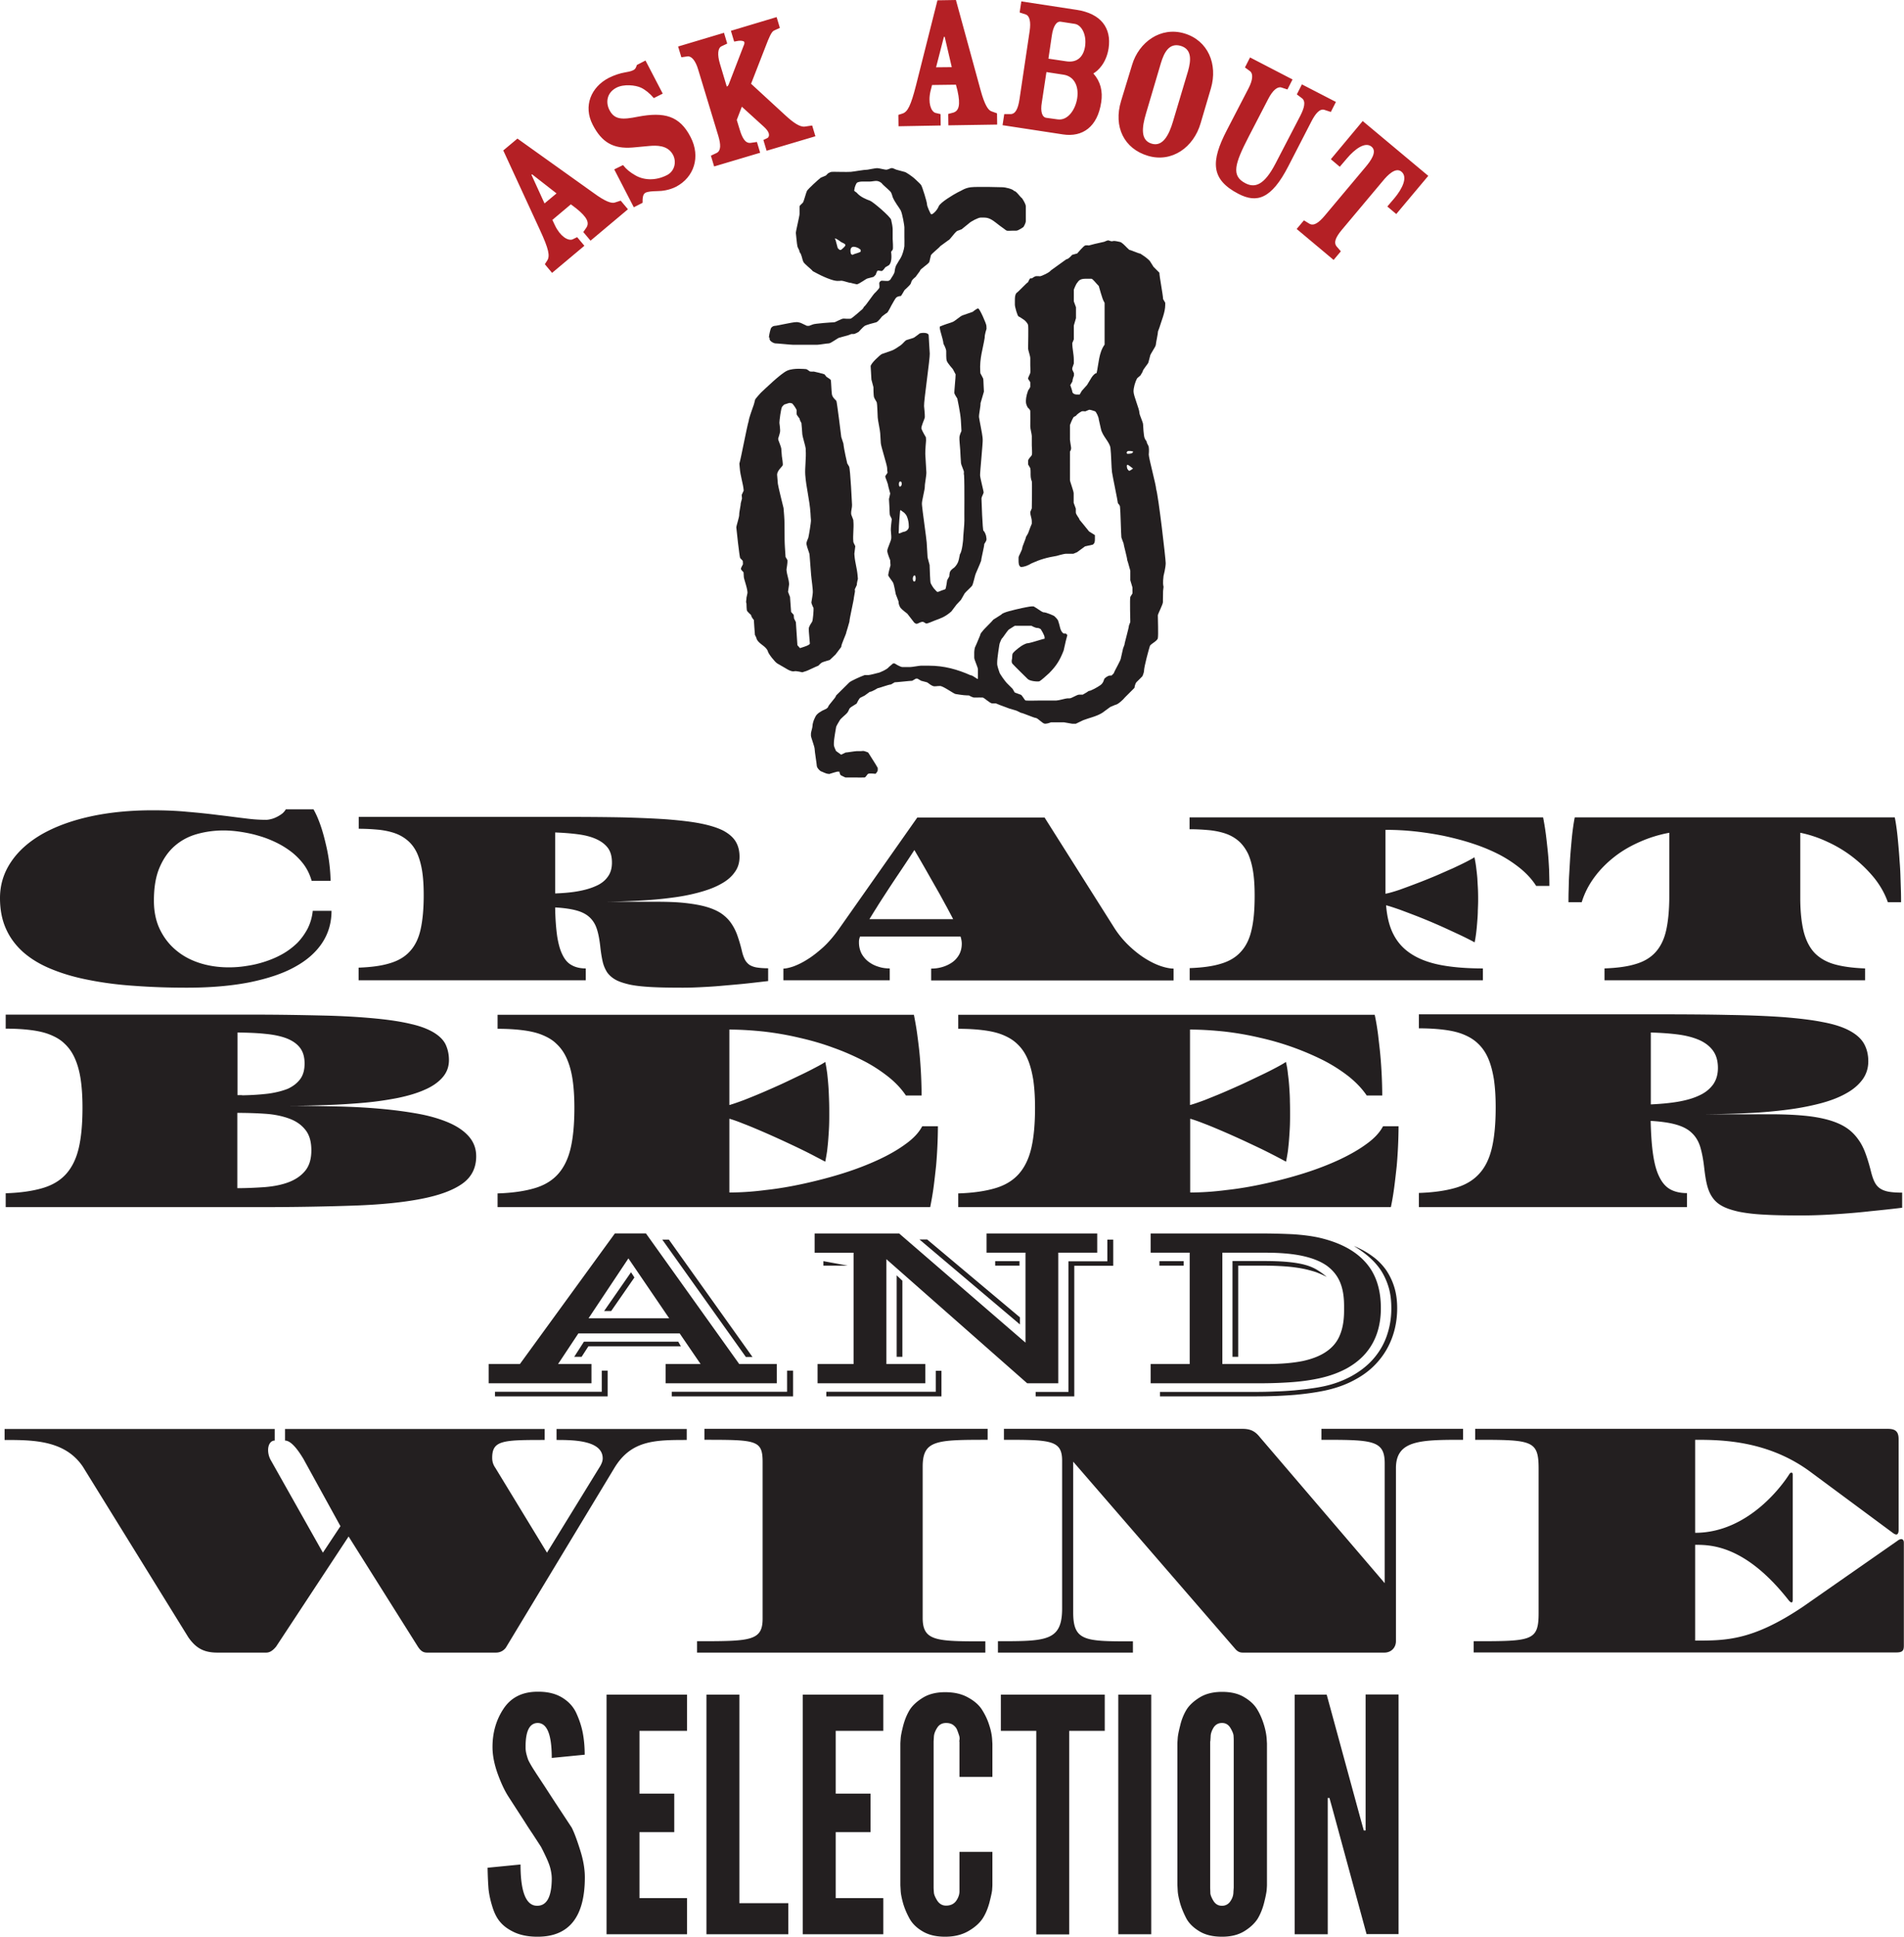 <svg xmlns="http://www.w3.org/2000/svg" width="123.71" height="125.78" viewBox="0 0 123.71 125.78"><path fill="#B42025" d="M86.47 10.34l.58.49.47-.55c.49-.58 1.18-1.11 1.6-.75.38.32-.07.93-.39 1.31l-2.66 3.17c-.38.45-.7.68-.99.52l-.36-.22-.47.56 2.4 2.01.47-.56-.27-.31c-.22-.27-.05-.62.33-1.08l2.66-3.17c.31-.38.84-.93 1.22-.61.43.36.04 1.12-.45 1.71l-.47.55.58.49 2.08-2.48-4.26-3.56-2.07 2.48zm-5.58-5.96l.34.25c.2.17.17.57-.11 1.11l-1.41 2.72c-1.04 2.01-1.06 3.19.76 4.13 1.18.61 2.13.36 3.24-1.8l1.51-2.93c.23-.44.52-.84.85-.72l.4.13.33-.65-2.21-1.14-.33.65.32.24c.3.21.14.68-.08 1.12l-1.62 3.12c-.75 1.45-1.36 1.6-1.96 1.29-.93-.48-.71-1.24.22-3.04l1.27-2.45c.28-.54.59-.8.84-.73l.4.13.33-.65-2.76-1.43-.33.65zm-5.46-.29c.21-.69.54-1.33 1.29-1.11.73.22.67.94.47 1.64l-.98 3.28c-.25.84-.65 1.65-1.38 1.43-.74-.22-.64-1.05-.37-1.96l.97-3.28zm3.25 1.64c.45-1.55-.18-3.1-1.73-3.56-1.54-.46-2.95.57-3.39 2.03l-.72 2.36c-.51 1.68.2 3.1 1.75 3.56 1.56.46 2.97-.56 3.42-2.12l.67-2.27zm-10.7 1.92c-.27-.04-.39-.4-.29-.99l.3-1.98 1.11.17c.68.1 1.01.73.89 1.53-.11.72-.6 1.48-1.29 1.37l-.72-.1zm.36-5.33c.09-.63.31-.95.58-.91l.91.14c.42.06.79.67.67 1.47-.11.69-.53 1.07-1.23.96l-1.15-.17.22-1.49zm-2.1 4.13c-.09.59-.25.95-.57.96h-.42l-.11.72 3.93.6c1.27.19 2.24-.49 2.48-2.09.11-.71-.04-1.34-.51-1.87.3-.17.84-.67.99-1.63.2-1.32-.5-2.26-2.07-2.5l-3.6-.55-.11.72.4.13c.25.09.34.48.25 1.08l-.66 4.43zm-5.42-2.08l.51-1.98h.05l.46 1.97-1.02.01zm1.29 1.13l.1.38c.22.98.07 1.32-.26 1.43l-.34.09.01.74 3.17-.05-.01-.73-.36-.13c-.22-.07-.45-.44-.7-1.35L62.11 0l-1.2.02-1.39 5.51c-.34 1.34-.55 1.73-.87 1.84l-.28.09.01.74 2.74-.05-.01-.74-.34-.08c-.28-.1-.49-.65-.31-1.42l.1-.39 1.55-.02zM46.67 8.82c.17.57.18.96-.1 1.11l-.38.18.21.7 2.99-.89-.21-.7-.42.06c-.33.03-.53-.3-.7-.87l-.19-.62.33-.86 1.42 1.29c.17.15.3.32.33.44.04.14 0 .26-.1.31l-.25.12.21.7 3.17-.94-.21-.7-.47.07c-.33.05-.78-.28-1.25-.71L48.8 5.44 49.75 3c.21-.55.37-.93.53-1.01l.39-.18-.21-.7-2.97.89.21.7.29-.05c.17-.02.35.01.37.08.02.06 0 .16-.04.23l-.96 2.49c-.02.07-.08.16-.14.17l-.45-1.5c-.17-.58-.13-.99.1-1.11l.38-.18-.21-.7-2.98.89.21.7.41-.06c.26-.02.52.29.69.88l1.3 4.28zm-3.61-2.74l-1.12-2.15-.56.29c-.04.12-.08.26-.22.33-.17.09-.37.12-.59.16-.25.04-.67.17-1.02.35-1.14.59-1.67 1.82-1.04 3.04.59 1.15 1.34 1.58 2.59 1.48l1.08-.1c.46-.04 1.21-.07 1.55.58.24.46.1 1.06-.39 1.31-.78.4-1.55.32-2.07.01-.33-.19-.57-.38-.79-.66l-.57.28 1.27 2.46.57-.29c0-.26 0-.55.18-.65.18-.09.45-.1.77-.11.32 0 .78-.06 1.22-.28 1.17-.61 1.62-1.94.95-3.23-.71-1.38-1.7-1.65-3.43-1.32-1 .2-1.52.21-1.85-.45-.23-.45-.19-1.09.45-1.43.49-.26 1.25-.17 1.6-.01.28.13.59.38.84.68l.58-.29zm-7.68 7.13l-.85-1.86.04-.03 1.59 1.24-.78.65zm1.71.06l.32.24c.79.62.88.98.69 1.27l-.2.29.47.56 2.43-2.04-.47-.56-.37.12c-.22.08-.63-.06-1.38-.61L33.62 9l-.92.77 2.38 5.16c.58 1.25.66 1.69.48 1.98l-.16.25.47.56 2.1-1.76-.47-.56-.31.15c-.29.1-.79-.2-1.13-.91l-.17-.36 1.2-1.01z"/><path fill="#231F20" d="M107.25 67.05c.65.02 1.24.06 1.78.13.53.07.99.19 1.38.36.38.17.68.4.89.69.21.29.32.66.32 1.12 0 .44-.11.8-.33 1.1-.22.29-.52.53-.91.7-.38.18-.85.31-1.38.4-.54.09-1.12.14-1.74.17v-4.67zM92.19 78.39h17.42v-.91c-.43 0-.78-.08-1.08-.24-.29-.16-.53-.43-.71-.8-.19-.37-.32-.85-.41-1.45-.09-.6-.14-1.33-.16-2.2.68.04 1.23.12 1.65.24.42.12.76.29 1.01.53.25.23.43.52.55.88.11.36.2.8.26 1.32.05.43.1.81.18 1.14.08.33.19.61.35.84.16.24.37.43.65.58.27.15.64.27 1.09.37.46.09 1.01.16 1.68.19.66.04 1.46.05 2.39.05.42 0 .85-.01 1.31-.03.46-.02.95-.05 1.48-.09.54-.04 1.11-.09 1.72-.16.61-.06 1.29-.13 2.02-.22v-.98c-.35 0-.64-.02-.87-.06-.22-.04-.41-.11-.56-.21-.15-.1-.26-.23-.35-.4-.09-.17-.16-.38-.23-.64-.11-.45-.23-.85-.36-1.21-.13-.36-.29-.68-.5-.96-.2-.28-.45-.53-.75-.73-.3-.2-.68-.37-1.13-.5-.45-.13-.99-.23-1.63-.29-.63-.06-1.38-.09-2.25-.09h-4.11c.97-.01 1.9-.03 2.79-.08.89-.04 1.73-.12 2.51-.22.78-.1 1.49-.24 2.14-.41.64-.17 1.19-.38 1.65-.64.46-.25.81-.55 1.07-.9.25-.34.38-.74.38-1.19 0-.45-.1-.84-.3-1.18-.2-.33-.52-.6-.96-.83-.44-.23-1.01-.41-1.72-.54-.7-.14-1.56-.24-2.56-.32-1-.07-2.16-.12-3.49-.14-1.33-.03-2.82-.04-4.5-.04H92.19v.91c.59 0 1.13.03 1.61.09.48.06.9.15 1.27.3s.68.33.95.59c.27.25.49.56.66.94.17.38.29.83.38 1.36.08.53.12 1.15.12 1.85 0 1.05-.08 1.92-.24 2.61-.16.69-.42 1.25-.81 1.68-.38.43-.89.74-1.53.93-.64.19-1.45.31-2.41.34v.92zm-29.93 0h28.11c.09-.42.16-.85.22-1.3.06-.46.11-.91.16-1.37a31.18 31.18 0 0 0 .12-2.58h-1.01c-.21.4-.56.78-1.06 1.14-.5.37-1.1.71-1.78 1.03-.69.32-1.44.61-2.26.87-.82.26-1.66.48-2.52.67-.86.19-1.71.34-2.55.43-.84.11-1.63.16-2.36.16v-4.79c.25.07.56.18.94.33.37.14.77.31 1.19.49.42.18.84.37 1.28.57.43.2.83.39 1.21.57a44.008 44.008 0 0 1 1.61.83c.04-.2.08-.43.12-.69.03-.26.06-.53.08-.82.02-.28.04-.56.05-.84.01-.28.01-.53.01-.75 0-.25 0-.52-.01-.81 0-.3-.02-.6-.04-.91-.02-.31-.05-.6-.09-.89a5.13 5.13 0 0 0-.13-.77c-.11.08-.3.19-.58.34-.28.15-.61.32-.99.5s-.79.38-1.22.58c-.44.2-.87.39-1.29.57-.42.18-.83.34-1.2.49-.38.14-.69.25-.95.32v-4.9c.73 0 1.48.05 2.25.13.77.09 1.53.22 2.29.4a17.95 17.95 0 0 1 4.17 1.49c.6.31 1.15.67 1.62 1.04.47.38.86.79 1.15 1.22h1.01a31.18 31.18 0 0 0-.12-2.57c-.04-.46-.1-.91-.15-1.37-.06-.46-.13-.89-.22-1.3H62.26v.91c.6 0 1.13.03 1.61.09.48.06.9.15 1.27.3s.68.33.95.59c.27.25.49.56.66.94.17.38.29.83.38 1.36.08.53.12 1.15.12 1.85 0 1.05-.08 1.92-.24 2.61-.16.69-.43 1.25-.81 1.68-.38.43-.89.74-1.53.93-.64.19-1.44.31-2.41.34v.89zm-29.93 0h28.11c.08-.42.16-.85.22-1.3.06-.46.11-.91.16-1.37a31.18 31.18 0 0 0 .12-2.58h-1.02c-.21.4-.56.78-1.06 1.14-.5.37-1.09.71-1.78 1.03-.69.32-1.44.61-2.26.87-.82.26-1.67.48-2.52.67-.86.19-1.71.34-2.55.43-.84.11-1.63.16-2.36.16v-4.79c.25.07.56.18.93.33.37.14.77.31 1.19.49.42.18.84.37 1.28.57.43.2.84.39 1.21.57.37.18.71.35.99.5.29.15.5.26.63.33.04-.2.08-.43.12-.69.03-.26.06-.53.08-.82.02-.28.04-.56.05-.84.01-.28.01-.53.01-.75 0-.25 0-.52-.01-.81-.01-.3-.02-.6-.04-.91-.02-.31-.05-.6-.08-.89-.04-.29-.08-.54-.13-.77-.11.08-.3.19-.59.34-.28.15-.61.32-.99.5s-.79.38-1.22.58c-.44.2-.87.39-1.29.57-.42.18-.82.34-1.2.49-.38.14-.69.25-.94.32v-4.9c.73 0 1.48.05 2.25.13.77.09 1.53.22 2.29.4.75.17 1.49.38 2.19.64.71.25 1.36.54 1.97.85.61.31 1.15.67 1.62 1.04.48.38.86.79 1.15 1.22h1.02a31.18 31.18 0 0 0-.12-2.57c-.04-.46-.1-.91-.16-1.37-.06-.46-.14-.89-.22-1.3H32.33v.91c.59 0 1.13.03 1.61.09.48.06.9.15 1.27.3s.69.33.95.59c.27.25.49.56.66.94.17.38.3.83.38 1.36.08.53.12 1.15.12 1.85 0 1.05-.08 1.92-.24 2.61-.16.69-.43 1.25-.81 1.68-.38.43-.89.74-1.53.93-.64.19-1.44.31-2.41.34v.89zm-16.9-6.12c.64 0 1.25.02 1.83.06.58.04 1.09.15 1.53.31.44.16.79.4 1.05.73.26.32.39.76.39 1.33 0 .56-.13 1-.4 1.33-.27.33-.63.57-1.07.74-.45.17-.96.27-1.54.32-.58.04-1.18.07-1.8.07v-4.89zm0-1.16v-4.06c.67.01 1.28.03 1.82.09.54.05 1 .15 1.37.29.38.15.67.35.87.61.2.26.3.6.3 1.02 0 .42-.09.75-.28 1.01-.19.26-.46.47-.8.63-.35.14-.77.25-1.27.32-.5.06-1.07.1-1.7.11l-.03-.01h-.28zM.37 78.39h16.61c2.29 0 4.3-.04 6.04-.1 1.74-.06 3.2-.21 4.37-.44 1.18-.23 2.06-.56 2.66-.99.6-.43.89-1.03.89-1.77 0-.5-.16-.92-.47-1.28-.31-.36-.75-.66-1.3-.9-.56-.24-1.22-.44-1.99-.58-.77-.14-1.6-.25-2.51-.33-.9-.08-1.86-.13-2.88-.15-1.01-.02-2.04-.04-3.1-.04.85 0 1.7-.02 2.55-.05.84-.03 1.66-.08 2.44-.15.78-.07 1.5-.18 2.17-.31.67-.14 1.25-.31 1.74-.53.49-.21.88-.48 1.16-.8.28-.32.42-.69.42-1.13 0-.38-.08-.72-.22-1.02-.15-.3-.41-.55-.77-.77-.37-.22-.85-.41-1.47-.55-.62-.15-1.39-.27-2.33-.36-.94-.09-2.05-.16-3.34-.19s-2.79-.06-4.5-.06H.37v.91c.59 0 1.13.03 1.61.09.48.06.9.15 1.27.3s.69.33.95.59c.27.25.49.56.66.94.17.38.3.83.38 1.36.08.53.12 1.15.12 1.85 0 1.05-.08 1.92-.24 2.61-.16.69-.43 1.25-.81 1.68-.38.43-.89.74-1.53.93-.64.19-1.44.31-2.41.34v.9zM104.23 63.66h16.95v-.77c-.8-.03-1.46-.12-1.99-.27-.53-.15-.96-.4-1.29-.74-.32-.34-.55-.79-.7-1.35-.14-.56-.22-1.25-.23-2.08v-4.37c.6.12 1.2.32 1.79.6.59.27 1.15.61 1.66 1.01s.96.84 1.36 1.33c.39.49.69 1.02.88 1.57h.86c0-.21 0-.46-.01-.76l-.03-.93c-.01-.33-.03-.67-.06-1.03-.02-.35-.05-.69-.08-1.03-.03-.34-.06-.65-.1-.96-.04-.3-.08-.57-.13-.8h-20.79c-.05.23-.09.5-.13.8-.04.3-.07.62-.1.96-.03.34-.06.68-.08 1.03l-.06 1.03c-.02.33-.02.64-.03.93-.01.29-.01.55-.01.76h.86c.18-.59.46-1.13.83-1.63.37-.5.81-.94 1.31-1.33s1.06-.71 1.66-.97c.61-.27 1.24-.46 1.89-.58v4.11c0 .89-.07 1.62-.2 2.21-.13.59-.36 1.06-.68 1.42-.32.36-.75.62-1.29.78-.54.17-1.22.26-2.04.29v.77zm-26.94 0h19.06v-.77c-1.03 0-1.92-.07-2.68-.21-.76-.14-1.4-.37-1.91-.69-.52-.32-.92-.74-1.2-1.27-.28-.52-.44-1.17-.5-1.93.24.06.53.16.88.28.35.13.72.27 1.11.42a37.59 37.59 0 0 1 2.3.99c.35.16.65.3.91.43s.44.22.55.29c.04-.17.07-.37.1-.6.03-.23.05-.47.07-.72.02-.25.04-.5.04-.74.01-.25.02-.46.02-.66 0-.21 0-.43-.01-.68-.01-.25-.03-.5-.04-.75-.02-.25-.05-.5-.08-.74a7.65 7.65 0 0 0-.11-.64c-.1.07-.27.16-.52.29-.25.13-.55.27-.89.43-.35.15-.72.32-1.12.49-.41.17-.8.33-1.2.48-.39.15-.77.29-1.13.42-.36.12-.66.21-.92.26v-4.15c.62 0 1.25.03 1.9.1.65.07 1.29.17 1.93.3.64.14 1.26.3 1.86.5.61.2 1.16.43 1.69.7.52.27.98.58 1.4.92.41.34.75.71 1.01 1.12h.86c0-.32-.01-.67-.02-1.05-.02-.37-.04-.75-.08-1.14-.04-.38-.08-.77-.13-1.16-.05-.38-.11-.75-.18-1.1H77.29v.77c.5 0 .96.03 1.36.07.41.05.76.13 1.08.25.31.12.58.29.81.5.22.21.41.48.56.79.14.32.25.7.32 1.15.07.45.1.97.1 1.56 0 .89-.06 1.62-.2 2.21-.13.59-.36 1.06-.69 1.42-.32.36-.75.62-1.29.78-.54.17-1.22.26-2.04.29v.79zm-20.8-3.97c.13-.21.28-.46.46-.74.17-.28.38-.6.62-.97s.51-.78.82-1.24c.31-.46.65-.97 1.02-1.54.33.56.62 1.06.88 1.52.26.46.49.86.7 1.23.21.37.38.7.54.98.15.29.29.54.4.76h-5.44zm-5.56 3.97h6.88v-.77c-.25 0-.49-.03-.73-.11-.24-.07-.45-.18-.64-.32a1.68 1.68 0 0 1-.46-.53c-.11-.22-.17-.46-.17-.73 0-.06 0-.11.01-.17.01-.06.03-.13.06-.21h6.53c.06.19.08.34.08.46 0 .27-.06.51-.17.71a1.5 1.5 0 0 1-.46.51c-.19.13-.4.23-.64.3-.24.07-.47.1-.72.1v.77h15.75v-.77c-.21 0-.48-.05-.79-.15-.31-.1-.65-.26-1.01-.48-.36-.22-.72-.5-1.09-.85a6.23 6.23 0 0 1-1.02-1.26l-4.47-7.07H59.6l-5.1 7.25c-.33.46-.67.86-1.02 1.18-.36.32-.7.59-1.03.79-.33.21-.63.35-.9.45-.27.09-.49.14-.65.14v.76zm-14.87-9.6c.55.02 1.06.06 1.51.12.45.06.84.16 1.17.31.33.15.58.34.76.58.18.25.26.56.26.95 0 .37-.09.68-.28.93-.18.25-.44.45-.77.59-.33.15-.72.26-1.17.34-.45.08-.95.12-1.47.14v-3.96zm-12.75 9.6h14.75v-.77c-.36 0-.66-.07-.91-.21-.25-.13-.45-.36-.6-.67-.16-.31-.27-.72-.35-1.22-.07-.51-.12-1.13-.13-1.86.57.03 1.04.1 1.4.2.36.1.64.25.85.45.21.2.36.44.46.75.1.3.17.68.22 1.12.04.37.09.69.15.96.06.28.16.51.29.72.13.19.32.36.55.49.23.13.54.23.93.32.38.08.86.13 1.42.16.56.03 1.24.04 2.03.04.35 0 .72-.01 1.11-.03.39-.02.81-.04 1.26-.08.45-.04.94-.08 1.46-.13s1.09-.12 1.71-.19v-.83c-.29 0-.54-.02-.73-.05-.19-.03-.35-.09-.48-.17a.984.984 0 0 1-.3-.34c-.07-.14-.14-.32-.19-.54-.09-.38-.19-.72-.3-1.03a3.33 3.33 0 0 0-.42-.82c-.17-.24-.38-.44-.64-.62-.26-.17-.58-.31-.96-.42-.38-.11-.84-.19-1.38-.25s-1.17-.08-1.9-.08h-3.48c.82 0 1.61-.03 2.36-.07.76-.04 1.47-.1 2.13-.19.66-.08 1.26-.2 1.81-.35.55-.15 1.01-.32 1.4-.54.39-.21.69-.46.9-.76.22-.29.32-.63.32-1.01s-.08-.71-.25-.99c-.17-.28-.44-.51-.81-.71-.38-.19-.86-.34-1.46-.46s-1.32-.2-2.17-.27c-.85-.06-1.83-.1-2.95-.13-1.12-.02-2.39-.03-3.81-.03H23.31v.77c.5 0 .96.03 1.36.07.4.05.76.13 1.07.25.31.12.58.29.81.5.23.21.42.48.56.79.14.32.25.7.32 1.15.07.45.1.97.1 1.56 0 .89-.07 1.62-.2 2.21-.13.59-.36 1.06-.69 1.42-.32.36-.76.62-1.3.78-.54.17-1.22.26-2.04.29v.82zM.4 60.34c.26.58.65 1.09 1.14 1.52.5.43 1.1.79 1.82 1.08.71.29 1.52.53 2.42.7.9.18 1.88.31 2.95.38 1.07.08 2.2.12 3.41.12 1.55 0 2.91-.12 4.08-.35 1.17-.24 2.15-.56 2.94-1 .79-.43 1.38-.96 1.78-1.57.4-.61.6-1.3.6-2.07h-1.22c-.04.42-.16.81-.33 1.15-.18.34-.4.65-.67.93-.28.27-.59.51-.94.71-.35.2-.72.36-1.11.49-.39.13-.79.23-1.2.29-.41.07-.81.1-1.2.1-.63 0-1.24-.08-1.83-.26-.58-.18-1.1-.44-1.55-.81-.45-.36-.81-.81-1.08-1.35S10 59.22 10 58.49c0-.86.12-1.58.37-2.16.25-.58.58-1.05 1-1.41.42-.36.9-.61 1.44-.76.54-.15 1.11-.23 1.71-.23.35 0 .73.03 1.12.09.39.06.79.14 1.18.26.39.11.77.26 1.14.44.37.18.7.39 1.01.63.3.24.57.52.79.82.22.31.38.65.49 1.03h1.23a11.126 11.126 0 0 0-.31-2.38c-.1-.43-.21-.84-.35-1.24s-.29-.74-.45-1.02h-1.8c-.06.1-.14.2-.24.28-.11.08-.22.15-.34.21-.12.06-.24.11-.37.14-.12.03-.23.05-.33.05-.42 0-.88-.03-1.4-.1-.52-.06-1.08-.14-1.7-.21-.62-.08-1.28-.15-2-.21-.72-.07-1.47-.1-2.28-.1-1.5 0-2.86.14-4.08.41-1.22.27-2.26.66-3.12 1.15-.86.5-1.52 1.09-1.99 1.79-.48.71-.72 1.49-.72 2.35 0 .76.13 1.43.4 2.02M86.27 125.61v-8.85h.11l.2.72 2.21 8.12h2.08v-15.56h-2.14v8.83h-.12l-.2-.72-2.21-8.1h-2.08v15.56h2.15zm-7.63-12.53l.02-.31c0-.18.07-.38.19-.58.13-.2.31-.3.55-.3.24 0 .42.11.55.33.13.22.2.4.2.53.01.14.01.24.01.33v9.5l-.02.28c0 .21-.06.41-.2.61a.63.63 0 0 1-.55.29c-.24 0-.42-.11-.55-.32-.13-.22-.2-.4-.2-.52 0-.13-.01-.25-.01-.33v-9.51zm-2.12 9.7c.01.22.07.5.16.83.1.34.24.66.41.99.18.32.47.6.86.83.39.23.87.34 1.45.34s1.06-.12 1.45-.36c.39-.24.67-.51.86-.8.18-.3.32-.64.42-1.03.1-.39.15-.66.17-.82.01-.16.02-.27.02-.36v-9.17l-.02-.34c-.02-.24-.07-.53-.17-.86-.1-.33-.23-.66-.42-.98-.18-.32-.47-.6-.86-.83-.39-.24-.87-.35-1.45-.35-.57 0-1.06.12-1.45.36-.39.24-.68.51-.86.8-.18.3-.32.64-.41 1.03-.1.39-.15.66-.16.82-.01.16-.02.27-.02.36v9.17l.02.37zm-1.72-12.73h-2.14v15.56h2.14v-15.56zm-7.47 2.35v13.22h2.14V112.4h2.31v-2.35h-6.75v2.35h2.3zm-8.81 10.38c.01.22.07.5.16.83.1.34.24.66.42.99.18.32.46.6.86.83.39.23.87.34 1.45.34s1.08-.12 1.5-.36c.42-.24.72-.51.92-.8.2-.3.34-.64.45-1.03.1-.39.16-.66.18-.82.01-.16.02-.27.02-.36v-2.14h-2.14v2.57c0 .21-.08.42-.22.62-.15.2-.37.3-.65.3-.24 0-.43-.11-.57-.32-.14-.22-.21-.4-.22-.52-.01-.13-.02-.25-.02-.33v-9.5l.02-.31c.01-.18.09-.38.22-.58.13-.2.32-.3.57-.3.18 0 .33.04.45.12.12.09.21.19.26.31.05.12.09.24.13.36.04.12.05.22.03.31-.01.08-.01.13 0 .13v2.27h2.14v-2.14l-.02-.34c-.02-.24-.07-.53-.18-.86-.1-.33-.25-.66-.45-.98-.19-.32-.5-.6-.92-.83-.42-.24-.92-.35-1.5-.35s-1.06.12-1.45.36c-.39.24-.68.51-.86.8-.18.3-.32.64-.42 1.03-.1.39-.15.66-.16.82s-.02.27-.02.36v9.17l.02.35zm-1.13 2.83v-2.35H54.3v-4.28h2.26v-2.5H54.3v-4.08h3.09v-2.35h-5.23v15.56h5.23zm-6.17 0v-2.02h-3.18v-13.54H45.9v15.56h5.32zm-6.58 0v-2.35h-3.09v-4.28h2.26v-2.5h-2.26v-4.08h3.09v-2.35h-5.23v15.56h5.23zm-12.9-2.96c.04.39.13.79.26 1.2.13.42.31.76.54 1.01.23.26.54.47.94.65.4.17.88.26 1.43.26 2.06.01 3.09-1.28 3.09-3.86 0-.53-.1-1.12-.3-1.75-.2-.64-.38-1.13-.55-1.47l-1.08-1.64-.32-.49-.33-.51-.29-.44c-.13-.2-.23-.35-.29-.44-.06-.1-.15-.23-.26-.41a5.99 5.99 0 0 1-.25-.45c-.05-.13-.09-.26-.13-.42a1.6 1.6 0 0 1-.05-.42c-.01-1.04.25-1.57.78-1.58.62 0 .92.76.92 2.27l2.14-.21c0-.5-.04-.96-.12-1.39-.08-.43-.22-.86-.42-1.3-.2-.44-.52-.78-.96-1.04-.41-.24-.91-.36-1.5-.36h-.1c-.97.01-1.69.38-2.17 1.1-.48.72-.72 1.55-.72 2.49 0 .53.11 1.1.33 1.72.22.61.46 1.13.73 1.54.27.42.62.96 1.06 1.64.06.1.22.35.49.75l.54.83c.08.15.19.37.33.67.14.3.24.56.29.78.05.21.08.42.08.63-.01 1.17-.32 1.75-.95 1.75-.72 0-1.08-.89-1.08-2.68l-2.14.21c.01.52.03.97.06 1.36M122.99 99.55c.08.06.16.1.22.1.09 0 .15-.1.15-.29v-5.9c0-.5-.21-.67-.7-.67H95.85v.71c3.7 0 4.12.02 4.12 1.88v9.36c0 1.84-.43 1.84-4.22 1.84v.73h27.45c.41 0 .5-.11.5-.44v-6.69c0-.16-.08-.23-.16-.23s-.17.04-.27.12l-6.14 4.28c-3.27 2.19-4.98 2.19-6.99 2.19v-6.22c.99 0 3.24 0 6.06 3.58.08.1.15.16.2.16.06 0 .08-.06.08-.18v-8.12c0-.1-.04-.13-.08-.13-.06 0-.1.04-.16.13-.27.43-2.52 3.78-6.1 3.78V93.5c1.65 0 4.71.02 7.5 2.09l5.35 3.96zm-58.14 7.77h8.76v-.73c-3.1 0-3.88 0-3.88-1.88v-9.79l10.52 12.15c.16.19.31.25.5.25h9.2c.43 0 .75-.31.75-.75V95.34c0-1.82 1.59-1.84 4.36-1.84v-.71h-9.2v.71c3.33 0 4.11.02 4.11 1.54v7.77l-8.12-9.49c-.31-.39-.62-.53-1.12-.53h-15.5v.71c3.04 0 3.78.02 3.78 1.36v9.59c0 2.13-1.03 2.13-4.17 2.13v.74zm-19.56 0h18.73v-.73c-3.16 0-4.07 0-4.07-1.52v-9.82c0-1.73.87-1.75 4.22-1.75v-.71h-18.4v.71c3.39 0 3.78.02 3.78 1.45v10.17c0 1.46-.83 1.46-4.26 1.46v.74zm-33.05-.99c.47.67.97.99 1.88.99h3.18c.21 0 .41-.11.64-.39l4.71-7.15 4.5 7.15c.19.29.35.39.6.39h4.47c.27 0 .48-.11.64-.31l7.07-11.7c1.09-1.78 2.62-1.8 4.69-1.8v-.71h-8.46v.71c1.09 0 3 .02 3 1.2 0 .16-.06.31-.15.48l-3.47 5.64-3.35-5.5c-.16-.23-.21-.44-.21-.66 0-1.14.7-1.16 3.41-1.16v-.71H18.52v.75c.29 0 .68.33 1.2 1.2l2.4 4.36-1.14 1.72-3.37-5.98a1.35 1.35 0 0 1-.19-.68c0-.35.16-.62.43-.62v-.75H.3v.71c1.88 0 3.92.02 5.08 1.73l6.86 11.09zM75.33 82.19h1.58v-.29h-1.58v.29zm4.75 5.92h.37v-5.92h1.62c.55 0 1.03.02 1.44.05.41.03.78.08 1.1.14.32.06.6.14.86.22.25.09.49.2.73.32a4.63 4.63 0 0 0-.65-.47c-.22-.13-.49-.24-.79-.32-.3-.08-.67-.14-1.1-.18-.43-.04-.96-.06-1.59-.06h-1.99v6.22zm-.66.47v-7.23h2.82c.94 0 1.74.07 2.39.21.64.14 1.17.35 1.57.63.4.29.69.65.87 1.08.18.43.26.94.26 1.54v.29c0 .61-.08 1.13-.26 1.57-.17.44-.46.8-.86 1.08-.39.28-.91.49-1.54.63-.64.13-1.42.2-2.34.2h-2.91zm-4.05 1.8v.3h6.21c.98 0 1.83-.04 2.57-.1.74-.07 1.37-.16 1.9-.27.76-.16 1.43-.4 2.02-.73.59-.32 1.08-.71 1.48-1.18.4-.46.7-.98.91-1.56.21-.58.32-1.21.32-1.88 0-.51-.06-.96-.19-1.38a4.15 4.15 0 0 0-.54-1.12c-.24-.33-.53-.63-.88-.88-.35-.26-.75-.48-1.21-.67.39.24.74.49 1.05.77.3.27.56.57.76.89.2.33.36.69.47 1.08.11.39.16.83.16 1.32 0 .66-.11 1.26-.31 1.82s-.5 1.05-.88 1.48c-.38.43-.85.79-1.39 1.09-.55.3-1.16.53-1.83.67-.24.05-.52.1-.84.14-.32.05-.67.08-1.05.12-.38.03-.78.06-1.21.07-.43.02-.86.03-1.3.03h-6.22zm-.6-.55h7.11c.79 0 1.51-.03 2.15-.08.64-.05 1.22-.14 1.72-.25.68-.15 1.26-.37 1.76-.64.5-.28.91-.61 1.24-1 .33-.39.57-.83.73-1.31.16-.49.24-1.02.24-1.59 0-1.25-.33-2.25-1.01-3-.67-.75-1.67-1.28-3.02-1.59-.51-.11-1.08-.18-1.71-.22-.63-.03-1.37-.05-2.2-.05h-7.02v1.25h2.54v7.23h-2.54v1.25zm-21.08.55v.3h7.48v-1.66h-.37v1.36h-7.11zm4.57-2.27h.37v-4.94l-.37-.35v5.29zm-4.76-5.92h1.58l-1.58-.29v.29zm11.16 0h1.58v-.29h-1.58v.29zm-4.92-1.7l6.53 5.52v-.46l-6.03-5.06h-.5zm7.55 9.89v.3h2.51V82.2h2.53v-1.7h-.38v1.41h-2.53v8.48h-2.13zm-14.16-.55h6.99v-1.25h-2.53v-6.81l9.15 8.06h2.02v-8.48h2.53V80.1H64.1v1.25h2.53v5.84l-8.21-7.09h-5.49v1.25h2.53v7.23h-2.34v1.25zm-20.97.55v.3h7.32v-1.67h-.38v1.37h-6.94zm11.49 0v.3h7.88v-1.67h-.39v1.37h-7.49zm-6.34-2.27h.48l.44-.68h6.01l-.17-.3h-6.13l-.63.98zm1.94-2.97h.46l1.51-2.18-.22-.34-1.75 2.52zm-1.01.47l2.59-3.89 2.65 3.89h-5.24zm4.79-5.11l5.43 7.62h.43l-5.43-7.62h-.43zm-11.28 9.33h6.68v-1.25h-2.17l1.32-1.99h6.58l1.36 1.99h-2.27v1.25h7.22v-1.25h-2.44l-6.06-8.48h-2.02l-6.17 8.48h-2.03v1.25z"/><g fill="#231F20"><path d="M51.81 41.9l.17.19.15-.05c.1-.03.49-.15.49-.25s-.08-.81-.07-.97c.01-.16.17-.36.22-.45.05-.09.1-.74.09-.88 0 0-.15-.3-.14-.38.01-.08.07-.39.09-.61.02-.22-.09-.9-.11-1.18-.02-.32-.1-1.29-.1-1.29-.01-.14-.16-.45-.2-.69-.02-.15.09-.32.12-.42.03-.1.18-1 .17-1.14 0 0-.03-.37-.03-.46-.06-.88-.28-1.66-.34-2.49-.03-.46.07-1.11.03-1.61v-.09c-.01-.14-.21-.78-.22-.92-.01-.14-.04-.6-.06-.74 0 0-.12-.2-.12-.29 0 0-.13-.16-.17-.23-.04-.07-.01-.27-.02-.32-.02-.06-.16-.3-.29-.43-.16-.04-.16-.04-.26-.01-.15.05-.25.08-.25.08s-.07.05-.14.14c-.08.09-.18.91-.18 1.05 0 0 .07.48.04.6-.02.12-.12.42-.12.42l.01.09s.18.46.19.55l.04.51c.01.09.09.52.05.6-.04.08-.35.33-.36.59 0 0 .04.51.05.6.01.14.37 1.58.37 1.58l.04.51c.05.69 0 1.32.05 2.06l.04.6.12.2c.02.23-.06.54-.06.63.03.37.15.57.17.94l-.07.49.13.34.07.97.17.19.02.23.12.24.1 1.5zm-3.31-3.08s.01-.07.06-.28c.05-.21-.22-.92-.23-1.06l-.02-.32s-.18-.16-.17-.23c.01-.07.13-.28.13-.28v-.09l-.01-.14s-.13-.14-.17-.18c-.04-.05-.25-1.92-.25-2 0-.08.2-.68.19-.82-.01-.14.11-.65.1-.74l.08-.31-.02-.23.13-.28c-.03-.46-.22-.92-.26-1.52l-.02-.23c.12-.42.48-2.37.61-2.79-.01-.09.2-.68.2-.68l.13-.37s.07-.25.08-.31c.01-.06.37-.45.37-.45.24-.22 1.3-1.26 1.72-1.44.43-.19 1.14-.1 1.21-.1.08 0 .21.13.26.15.06.02.18.01.26.01.08.01.62.15.67.17.05.02.11.14.16.18.06.04.25.15.27.2.02.05.04.71.07.92.03.21.25.38.29.43.04.05.32 2.35.32 2.35l.14.43c.03.37.25 1.29.25 1.29s.04.05.12.2c.08.15.19 2.49.19 2.49.01.14-.07.4-.06.54l.01.09.13.34.01.14c.03.37-.04.86-.01 1.23l.01.09.12.25-.06.49.01.14c.04.46.16.8.2 1.26l.02.23s-.08.31-.07.4l-.13.28.01.14-.07.4c.01.09-.3 1.42-.29 1.56l-.12.42-.08.26c.01.09-.35.82-.33.96 0 0-.23.31-.37.49-.14.14-.38.36-.38.36s-.42.12-.5.16c-.08.04-.24.21-.24.21-.15.05-.64.3-.79.35l-.1.03-.15.05s-.41-.1-.51-.07c-.15.05-.42-.1-.42-.1-.16-.09-.69-.4-.69-.4-.16-.09-.61-.66-.62-.8-.13-.34-.54-.44-.72-.77-.01-.09-.12-.29-.12-.29-.01-.14-.07-.88-.07-.97 0 0-.17-.18-.18-.32 0 0-.25-.22-.27-.29-.02-.07-.03-.37-.03-.46-.06-.14.01-.23 0-.37M59.43 37.76c.1-.04.08-.43-.02-.39-.15.05-.13.44.02.39m-.94-6.16c.15-.05.13-.38-.02-.33-.1.04-.08.37.02.33m-.09 2.84s-.03.19.01.2c.04.01.25-.09.25-.09s.16-.02.25-.09c.09-.07.14-.16.14-.25s-.01-.2-.01-.2c-.01-.13-.06-.43-.19-.6-.13-.17-.19-.16-.27-.24-.09-.07-.09-.04-.1.04-.01.07-.09 1.03-.08 1.23m-.54 2.27l-.01-.13-.01-.2s-.19-.45-.19-.6c-.01-.15.25-.64.26-.83.01-.19-.03-.41-.03-.52-.01-.11.05-.62.06-.69.01-.07-.1-.22-.12-.29-.02-.07-.02-.33-.03-.52-.01-.2-.03-.52-.03-.52l.08-.36-.13-.49c0-.13-.18-.53-.19-.6-.01-.07.13-.21.14-.25.02-.04-.01-.13-.01-.13l-.01-.2c-.01-.2-.4-1.4-.41-1.6l-.04-.65c-.01-.2-.15-.82-.16-1.01-.01-.13-.03-.9-.06-.98-.03-.08-.13-.21-.18-.34-.04-.13-.04-.66-.04-.66l-.13-.49s-.02-.33-.03-.53c0 0-.01-.14-.02-.33-.01-.18.63-.76.73-.8 0 0 .55-.19.66-.23.12-.04.41-.23.55-.33.14-.1.26-.26.34-.32.09-.06.46-.13.56-.2.11-.07.35-.26.35-.26.15-.05.57-.07.58.13.01.13.03.53.03.53.01.13.04.65.04.65.02.33-.39 3.08-.37 3.41 0 0 .06.57.05.72-.02.15-.26.61-.22.75.04.14.29.56.29.56l.01.2s-.06.69-.05.89c.01.2.06 1.05.07 1.18.01.2-.11.78-.1.91.01.2-.2.94-.19 1.14l.01.13c.01.2.29 2.17.3 2.37.01.13.05.85.06.98l.13.49c.01.2.03 1.09.07 1.18.04.09.18.34.29.43 0 0 .11.14.16.14s.25-.09.25-.09c.15-.06.21-.06.25-.09.05-.03.12-.58.12-.58l.14-.25s0-.25.08-.36c.08-.11.25-.22.25-.22.29-.3.28-.5.36-.86.15-.19.21-.95.21-.95-.01-.13.09-1.04.08-1.23-.01-.2.02-2.28-.02-2.94 0 0-.03-.12-.01-.2.02-.08-.17-.44-.19-.6-.02-.16-.04-.72-.05-.85-.01-.2-.07-.7-.05-.85.02-.15.13-.38.13-.38l-.02-.39-.02-.33c-.03-.46-.23-1.39-.23-1.39s-.17-.26-.19-.34c-.02-.08.09-1.1.08-1.23l-.18-.34s-.34-.38-.39-.53c-.06-.15-.03-.5-.04-.65-.01-.16-.18-.47-.18-.47-.02-.33-.32-1.06-.22-1.12.23-.1.66-.24.81-.29.15-.05.5-.38.65-.43l.66-.23s.25-.21.35-.22c.1-.01.53.98.54 1.12l.01.2s-.13.38-.12.58c-.11.71-.34 1.32-.29 2.18l.01.13s.16.29.18.34c.02.05.02.33.03.46l.02.39-.22.75c.01.2-.11.71-.1.9.01.13.22 1.13.23 1.32l.01.13c.02.2-.18 2.14-.17 2.34.01.2.24 1.04.23 1.12-.02.09-.14.29-.14.38 0 .09.07 2.08.13 2.1.06.02.18.28.18.41 0 0 .03.12.01.2-.02.07-.14.25-.14.25.01.13-.2.94-.2 1.08l-.09.23s-.24.57-.27.63c-.03.06-.16.65-.22.75-.05.09-.42.41-.49.51-.06.1-.24.42-.24.42l-.29.31-.34.45c-.39.34-.65.43-1.06.58-.15.06-.49.21-.56.2-.07 0-.15-.12-.27-.11-.12.01-.29.13-.36.13s-.16-.08-.16-.08l-.45-.58s-.35-.26-.44-.38c-.09-.13-.12-.29-.12-.29l-.01-.13-.18-.47s-.1-.55-.15-.69c-.04-.13-.33-.45-.34-.54.01-.16.15-.64.15-.64"/><path d="M73.24 29.47s-.08-.06 0-.15c.09-.08.38 0 .38 0 0 .15-.23.15-.38.15m.15 1.1c-.07.02-.15-.14-.15-.14s-.06-.21 0-.24.24.14.38.24c0-.01-.16.12-.23.14m-1.62-8.19c-.38.52-.38 1.24-.52 1.85-.1 0-.24.15-.33.29l-.29.48-.34.38-.14.24h-.14c-.1 0-.24 0-.33-.14 0-.09-.14-.47-.14-.47l.14-.24c0-.14.1-.38.1-.38v-.15l-.11-.24v-.1l.1-.29v-.24c0-.38-.1-.71-.1-1.09l.1-.24v-.9l.14-.48v-.71l-.14-.38v-.76s.14-.38.24-.47c.14-.24.38-.24.62-.24h.28c.09 0 .33.33.48.47l.14.48c.1.29.1.38.24.62v2.71zm2.33 2l.14-.24c0-.14.38-.53.38-.62l.1-.38c0-.14.38-.62.38-.76 0-.1.14-.71.14-.86l.09-.24c.14-.47.38-1 .38-1.48v-.14l-.14-.24c0-.24-.24-1.47-.24-1.71l-.38-.38-.24-.38-.1-.1c-.14-.14-.52-.38-.52-.38-.1 0-.62-.24-.71-.24l-.15-.14c-.14-.14-.34-.36-.47-.38-.13-.02-.34-.09-.46-.05-.12.04-.24-.06-.31-.05-.07.01-.24.09-.24.09l-.62.14-.38.1s-.14-.02-.24 0c-.1.02-.52.52-.52.52l-.33.09s-.24.29-.38.29l-1 .72c-.09.14-.62.38-.71.38 0 0-.21-.02-.29 0-.07.02-.24.14-.24.14s-.04-.02-.1 0c-.05.02-.14.24-.14.24-.14.09-.62.62-.76.71-.1.14-.1.29-.1.52v.24c0 .14.17.74.24.76.07.02.38.24.38.24s.21.17.24.33 0 1.24 0 1.52c0 .1.14.47.14.62v.48c0 .14.03.37 0 .48-.03.11-.16.32-.14.38.02.06.14.18.14.24v.28c0 .04-.14.24-.14.24-.14.38-.15.63-.14.78.01.15.12.33.12.33s.15.12.16.22c.01.09 0 .9 0 1 0 .14.1.52.1.62v.62c0 .14.04.52 0 .62-.04.1-.24.24-.24.38v.23l.14.24c.04.17.01.38.03.58 0 0 .03.21.07.27.03.06 0 1.76 0 1.76l-.1.24c0 .24.1.38.1.62v.14l-.1.24-.14.38-.14.24c0 .1-.24.62-.24.71 0 .14-.24.52-.24.62v.14c0 .24 0 .38.14.48.24 0 .47-.1.71-.24.52-.24 1-.38 1.62-.48 0 0 .47-.14.62-.14h.47l.24-.1.52-.38.5-.11c.14-.09.14-.24.14-.38v-.24l-.38-.24-.38-.47-.24-.29c0-.09-.24-.33-.24-.48v-.24l-.14-.38v-.62c0-.14-.24-.76-.24-.85V29.32s.1-.11.07-.28c-.03-.17-.07-.48-.07-.48v-.96s.14-.38.24-.52l.15-.08c.1-.14.32-.26.38-.29.06-.02.21.01.24 0 .02-.01.2-.09.24-.1s.31.07.38.1.24.38.24.52l.14.62c.1.48.57.85.62 1.24.05.38.06 1.29.1 1.57.04.28.39 1.95.38 2 0 .05.11.09.14.24s.07 1.89.09 2c.03.1.14.38.14.38 0 .09.24.95.24 1.09l.06.19.14.5v.62l.14.47v.24s.01.09 0 .14c-.01.05-.11.16-.14.24-.04.08 0 1.62 0 1.62l-.09.24c0 .14-.29 1.14-.29 1.24l-.09.24-.14.62c0 .14-.38.76-.47 1l-.14.14h-.1c-.14 0-.36.17-.38.24-.02.06-.06.25-.24.38s-.62.38-.76.38l-.15.1-.24.14h-.24c-.14 0-.48.24-.62.24h-.14c-.1 0-.57.14-.71.14h-1c-.09 0-.92.02-1 0-.07-.01-.24-.38-.33-.38l-.38-.14-.14-.24-.38-.38c-.1-.1-.48-.62-.48-.71 0 0-.14-.38-.14-.52v-.1c0-.29.14-1.14.14-1.14 0-.09.14-.38.14-.38.1-.09.33-.48.48-.62.14-.09.38-.24.38-.24H67.02s.24.14.38.14.23.09.23.09.24.38.24.52v.09c-.09 0-.95.29-1.09.29-.14 0-.42.18-.42.18-.22.15-.58.44-.58.54 0 0-.02.13-.02.27 0 0-.07.23.02.34.09.11 1 1 1 1 .15.14.67.18.76.14.09-.04.47-.38.62-.52.48-.48.71-.86.95-1.48l.14-.62.1-.38-.1-.1h-.14c-.24-.14-.24-.52-.34-.76 0-.14-.28-.38-.28-.38s-.48-.24-.71-.24l-.12-.06-.12-.08c-.14-.1-.38-.24-.38-.24h-.15c-.09 0-.62.11-.62.11-.52.12-1.23.27-1.33.42l-.52.33c-.1.14-.62.62-.71.76 0 0-.14.14-.14.24l-.23.55-.12.27s-.04.18-.04.32v.33c0 .14.24.62.24.76v.62c-.1 0-.33-.24-.48-.24-.86-.38-1.71-.62-2.71-.62h-.52c-.1 0-.57.09-.71.09h-.48c-.15 0-.52-.24-.52-.24h-.09l-.28.24c-.09.14-.62.38-.71.38 0 0-.52.14-.62.14h-.24c-.28.1-.9.38-1 .48-.15.14-.76.76-.86.85 0 .14-.52.62-.52.76l-.1.09-.29.14c-.17.1-.22.13-.33.24-.11.1-.29.52-.29.76 0 .1-.1.38-.1.48v.14c0 .1.24.71.24.86 0 .14.14 1 .14 1.09 0 .14.24.38.33.38 0 0 .29.14.38.14.14 0 .03.04.14 0 .11-.04.48-.14.48-.14h.14s.02.19.1.24c.07.04.29.14.29.14h.62c.1 0 .53.01.62 0 .09-.01.16-.2.24-.24.08-.04.48 0 .48 0s.14-.14.14-.24v-.14l-.14-.24c-.09-.14-.48-.76-.48-.76s-.13-.06-.24-.09c-.11-.03-.14 0-.28 0h-.24c-.1 0-.62.09-.71.09l-.29.14-.33-.24s-.14-.29-.14-.38v-.14c0-.24.14-1 .14-1 0-.1.19-.37.24-.47.05-.11.4-.38.48-.48.08-.09.15-.28.15-.28l.09-.09.38-.24s.15-.33.24-.38c.09-.05.28-.14.28-.14l.33-.24c.14 0 .52-.24.52-.24.09 0 .71-.24.86-.24l.24-.14c.14 0 1-.1 1.14-.1l.24-.14h.1l.24.14s.32.08.38.1c.06.02.22.18.38.24.16.05.27-.01.48 0 .21.01.9.52 1 .52 0 0 .52.09.76.09h.1s.27.16.38.14c.11-.01.52 0 .52 0 .09 0 .47.38.62.38h.24l.24.1.38.14.24.09.47.14.29.14c.1 0 .86.33.95.33.15 0 .45.38.62.38.17 0 .38-.09.38-.09h.86l.52.09H69.9l.48-.23c.38-.15.86-.24 1.24-.48l.52-.38.33-.14c.14 0 .52-.34.62-.48l.62-.62s.03-.27.14-.38c.12-.11.38-.38.38-.38s.1-.24.1-.33c0-.29.33-1.47.38-1.62.04-.15.49-.32.52-.52.04-.21 0-1.24 0-1.48 0-.09.33-.71.33-.86v-.14c0-.1.01-.58.01-.58l.03-.27c-.07-.29 0-.62 0-.71 0 0 .14-.54.14-.83 0-.29-.47-4.33-.62-4.81 0-.24-.48-2-.48-2.24 0 0 .03-.32 0-.48-.03-.16-.14-.24-.14-.38 0 0-.09-.09-.14-.24-.05-.15-.09-.76-.09-.86 0-.14-.24-.62-.24-.76 0-.24-.38-1.09-.38-1.38 0-.24.1-.62.24-.86l.21-.18zM55.29 16.49l.14.1h-.14l.24-.1s.34-.1.38-.14c.04-.04 0-.14 0-.14l-.14-.1c-.17-.08-.39-.14-.47 0-.09.14-.01.38-.01.38m-1-.9c.02.07.14.52.14.52l.1.1s.07.05.14 0 .21-.19.24-.24c.03-.04.01-.06 0-.1-.01-.04-.24-.14-.24-.14s-.28-.21-.38-.24c-.1-.03-.01.04 0 .1m-4.33 6.33c0-.14.1-.56.14-.62.04-.06.14-.14.24-.14.14 0 1.14-.24 1.38-.24h.1s.17.03.23.06c.07.03.38.18.38.18h.14s.12-.04.24-.09c.12-.06 1.24-.14 1.38-.14.1 0 .47-.24.62-.24 0 0 .39.03.47 0 .08-.02.71-.57.76-.62.05-.05.09-.14.09-.14.15-.1.62-.86.76-.95 0 0 .2-.21.24-.28.03-.08-.01-.28 0-.33.01-.05.08-.13.14-.14.06-.01.42.04.48 0s.1-.05.14-.14c.05-.09.24-.33.24-.48 0 0 .03-.26.1-.38.06-.12.29-.48.29-.48.09-.14.22-.54.24-.76.01-.22 0-.48 0-.62v-.62c0-.1-.13-.89-.24-1.09-.11-.2-.38-.52-.52-.86 0 0-.04-.16-.1-.29-.06-.13-.52-.47-.62-.62-.28-.24-.52-.1-.76-.1h-.48c-.14 0-.33.03-.38.1-.05.07-.14.29-.14.38 0 0-.04.11 0 .14.04.03.14.1.14.1.24.29.66.45.86.52.2.07 1.33 1.04 1.38 1.24.05.2.1.48.1.62v.62c0 .1.05.63 0 .71-.05.08-.09.1-.1.14 0 .04.1.62-.14.86l-.24.14s-.15.24-.24.24c-.08 0-.24-.06-.28 0-.04.06-.1.24-.1.24l-.14.14-.38.1c-.09 0-.59.4-.72.38-.13-.02-.38-.09-.38-.09-.14 0-.47-.14-.62-.14 0 0-.23.03-.38 0-.15-.02-.49-.14-.71-.24-.23-.09-.76-.38-.76-.38-.1-.14-.55-.46-.62-.62-.07-.15-.1-.48-.24-.62 0-.14-.12-.26-.14-.38-.03-.12-.1-.86-.1-.86 0-.14.24-1.09.24-1.24v-.48c0-.08.19-.19.24-.29.05-.1.18-.59.24-.72.06-.12.76-.76.9-.86l.33-.14.14-.14s.14-.09.24-.1c.1-.01 1.01.02 1.24 0 .23-.02.85-.14 1.09-.14 0 0 .52-.1.62-.1.14 0 .5.11.62.1.11-.02.28-.1.28-.1H58l.24.1.52.14c.1 0 .62.38.71.48.14.14.31.28.38.38.07.1.38 1.09.38 1.24s.21.57.24.62c.03.05.06.05.14 0 .08-.05.28-.23.38-.48.1-.25.95-.76 1.24-.91.24-.1.44-.28.85-.33.42-.05 2.09 0 2.09 0 .1 0 .62.1.72.24.14 0 .38.38.52.48.09.14.24.38.24.52v.96c0 .14-.15.38-.15.38s-.33.24-.47.24h-.23c-.14 0-.32.02-.38 0s-.14-.09-.14-.09l-.33-.24c-.38-.29-.62-.52-1-.52h-.24c-.14 0-.62.24-.76.38l-.47.38-.24.09c-.14 0-.53.62-.62.62l-.52.38c-.1.14-.62.52-.62.62l-.09.38c0 .14-.62.48-.62.62l-.28.38s-.19.15-.24.24c-.05.09-.05.17-.1.24-.04.07-.38.38-.38.38l-.14.24-.09.14s-.19.01-.29.09c-.1.08-.24.38-.33.52 0 0-.22.44-.28.48-.07.03-.33.24-.33.24s-.25.34-.38.38c-.13.03-.66.17-.76.24-.1.07-.38.38-.38.38s-.23.14-.33.14h-.14l-.24.09-.52.14c-.1 0-.57.38-.71.38s-.62.09-.76.09H51.52c-.14 0-1-.09-1.14-.09-.09 0-.38-.14-.38-.29v-.09z"/></g></svg>